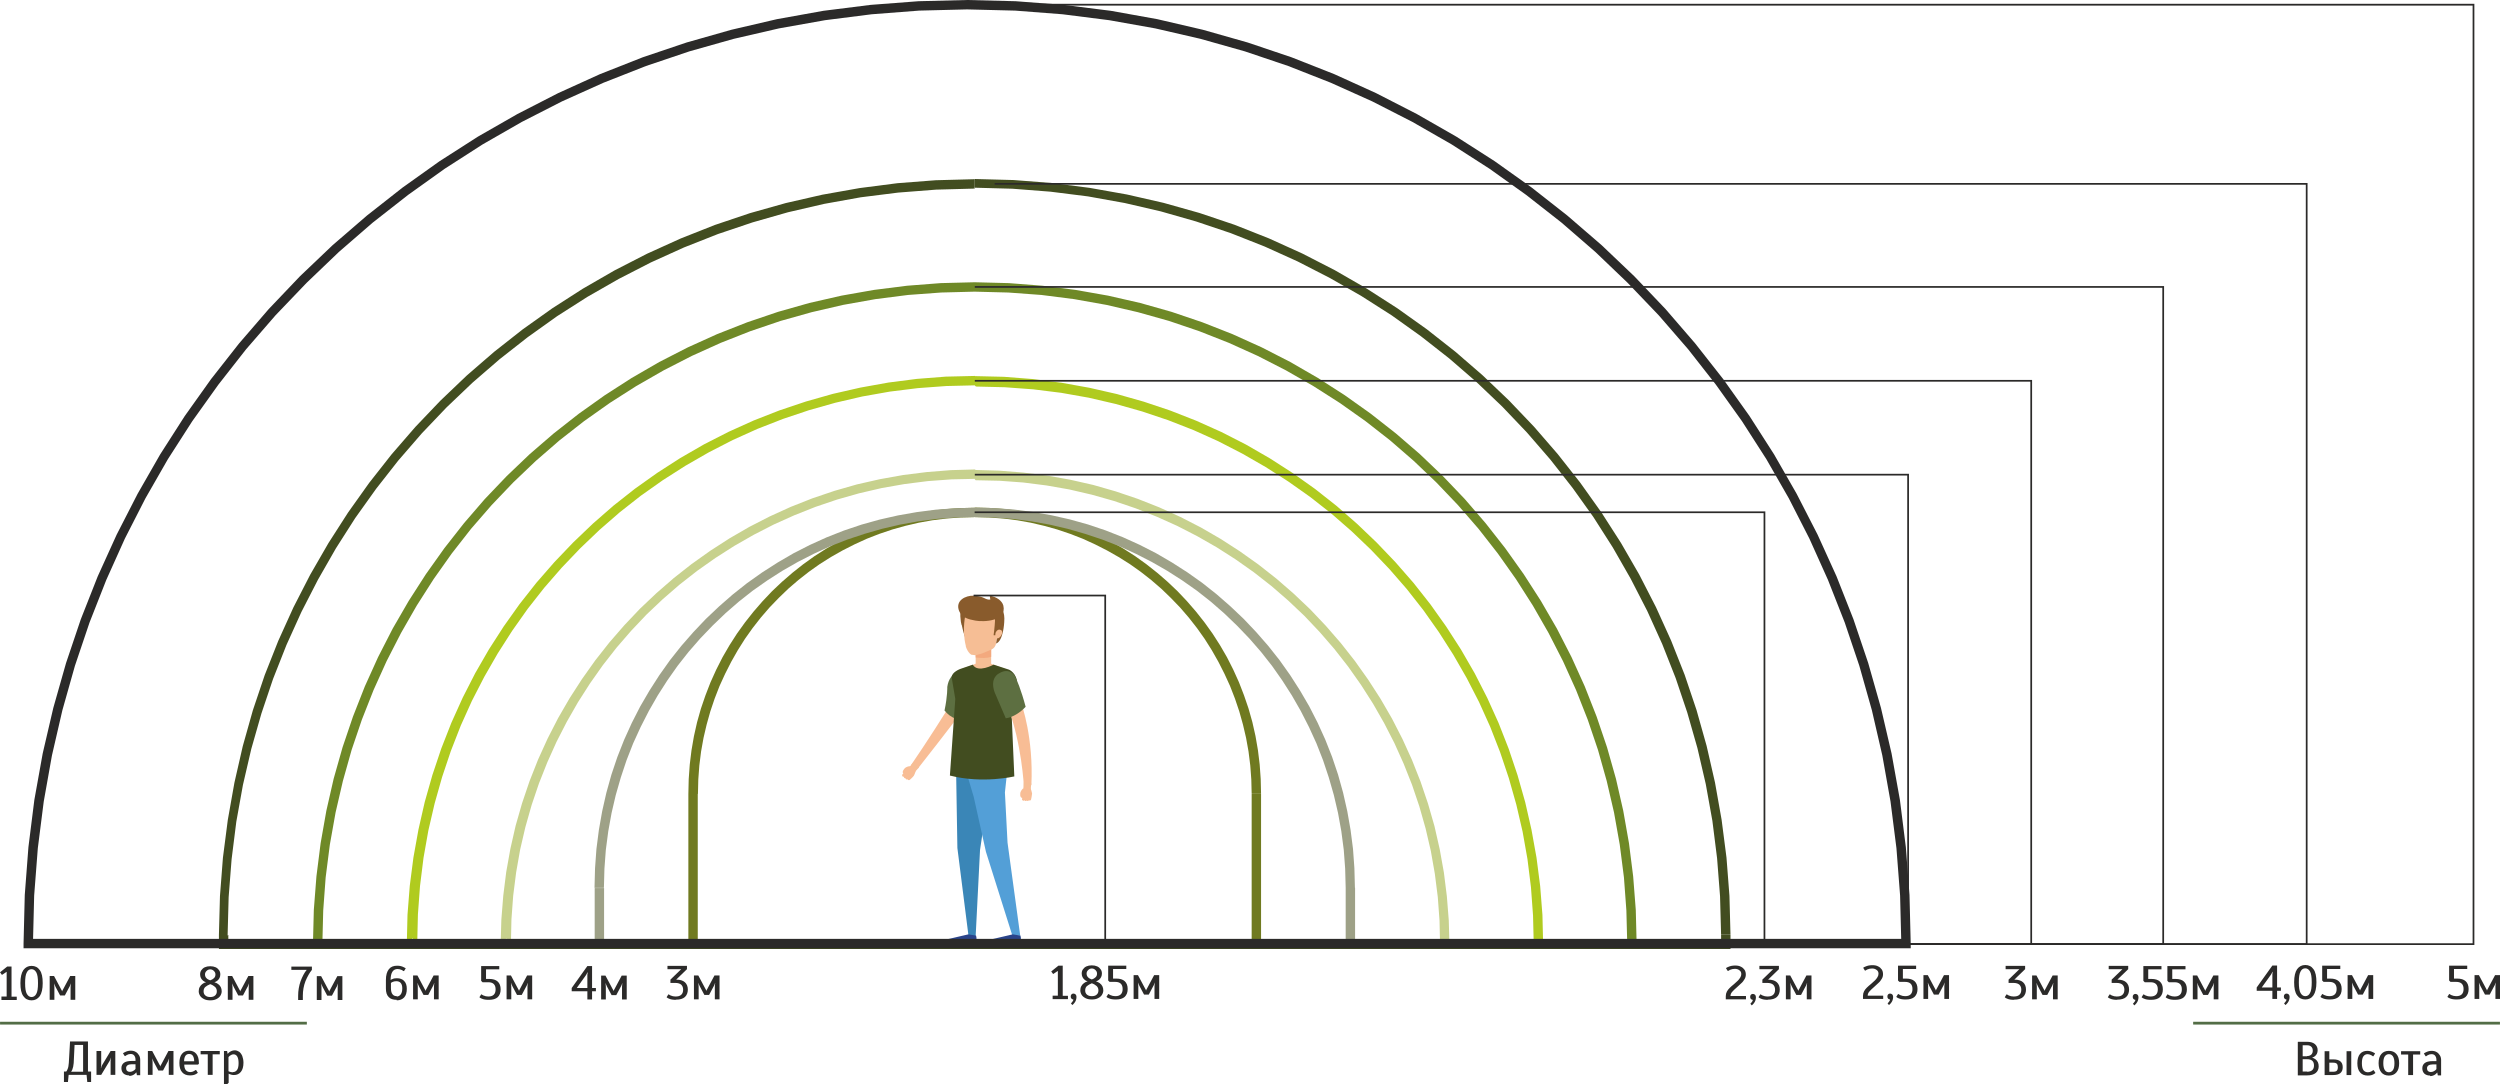 <?xml version="1.0" encoding="UTF-8"?> <svg xmlns="http://www.w3.org/2000/svg" xmlns:xlink="http://www.w3.org/1999/xlink" xmlns:xodm="http://www.corel.com/coreldraw/odm/2003" xml:space="preserve" width="142.24mm" height="61.701mm" version="1.1" style="shape-rendering:geometricPrecision; text-rendering:geometricPrecision; image-rendering:optimizeQuality; fill-rule:evenodd; clip-rule:evenodd" viewBox="0 0 143.57 62.28"> <defs> <style type="text/css"> .fil15 {fill:#536D46} .fil6 {fill:#2B2A29;fill-rule:nonzero} .fil7 {fill:#F8BD95;fill-rule:nonzero} .fil8 {fill:#F6BE95;fill-rule:nonzero} .fil13 {fill:#F3A97E;fill-rule:nonzero} .fil2 {fill:#C7D18D;fill-rule:nonzero} .fil0 {fill:#707A20;fill-rule:nonzero} .fil1 {fill:#9EA187;fill-rule:nonzero} .fil3 {fill:#B0CB1F;fill-rule:nonzero} .fil14 {fill:#895B2C;fill-rule:nonzero} .fil9 {fill:#5D6F41;fill-rule:nonzero} .fil4 {fill:#6F8927;fill-rule:nonzero} .fil5 {fill:#424D20;fill-rule:nonzero} .fil12 {fill:#539FD7;fill-rule:nonzero} .fil10 {fill:#3A86B7;fill-rule:nonzero} .fil11 {fill:#2A448A;fill-rule:nonzero} </style> </defs> <g id="Слой_x0020_1">  <g id="_2694341493776"> <g> <path class="fil0" d="M55.98 29.69l0 -0.54 0 0 0.85 0.02 0.84 0.06 0.82 0.1 0.81 0.14 0.8 0.18 0.78 0.22 0.76 0.26 0.75 0.29 0.73 0.33 0.71 0.36 0.69 0.4 0.67 0.43 0.64 0.46 0.62 0.49 0.6 0.52 0.57 0.54 0.54 0.57 0.52 0.6 0.49 0.62 0.46 0.64 0.43 0.67 0.4 0.69 0.36 0.71 0.33 0.73 0.29 0.75 0.26 0.76 0.22 0.78 0.18 0.8 0.14 0.81 0.1 0.82 0.06 0.84 0.02 0.85 -0.54 0 -0.02 -0.82 -0.06 -0.81 -0.1 -0.8 -0.14 -0.78 -0.18 -0.77 -0.21 -0.75 -0.25 -0.74 -0.28 -0.72 -0.32 -0.7 -0.35 -0.69 -0.38 -0.67 -0.41 -0.65 -0.44 -0.62 -0.47 -0.6 -0.5 -0.58 -0.53 -0.55 -0.55 -0.53 -0.58 -0.5 -0.6 -0.47 -0.62 -0.44 -0.65 -0.41 -0.67 -0.38 -0.69 -0.35 -0.7 -0.32 -0.72 -0.28 -0.74 -0.25 -0.75 -0.21 -0.77 -0.18 -0.78 -0.14 -0.8 -0.1 -0.81 -0.06 -0.82 -0.02 0 0zm-15.91 15.91l-0.54 0 0 -0 0.02 -0.85 0.06 -0.84 0.1 -0.82 0.14 -0.81 0.18 -0.8 0.22 -0.78 0.26 -0.76 0.29 -0.75 0.33 -0.73 0.36 -0.71 0.4 -0.69 0.43 -0.67 0.46 -0.64 0.49 -0.62 0.52 -0.6 0.54 -0.57 0.57 -0.54 0.6 -0.52 0.62 -0.49 0.64 -0.46 0.67 -0.43 0.69 -0.4 0.71 -0.36 0.73 -0.33 0.75 -0.29 0.76 -0.26 0.78 -0.22 0.8 -0.18 0.81 -0.14 0.82 -0.1 0.84 -0.06 0.85 -0.02 0 0.54 -0.82 0.02 -0.81 0.06 -0.8 0.1 -0.78 0.14 -0.77 0.18 -0.75 0.21 -0.74 0.25 -0.72 0.28 -0.7 0.32 -0.69 0.35 -0.67 0.38 -0.65 0.41 -0.62 0.44 -0.6 0.47 -0.58 0.5 -0.55 0.53 -0.53 0.55 -0.5 0.58 -0.47 0.6 -0.44 0.62 -0.41 0.65 -0.38 0.67 -0.35 0.69 -0.32 0.7 -0.28 0.72 -0.25 0.74 -0.21 0.75 -0.18 0.77 -0.14 0.78 -0.1 0.8 -0.06 0.81 -0.02 0.82 0 -0zm-0.54 8.63l-0 -8.63 0.54 -0 0 8.63 -0.27 0.27 -0.27 -0.27zm0.27 0.27l-0.27 0 -0 -0.27 0.27 0.27zm32.35 0l-32.35 0 0 -0.54 32.35 0 0.27 0.27 -0.27 0.27zm0.27 -0.27l0 0.27 -0.27 0 0.27 -0.27zm0 -8.63l0 8.63 -0.54 0 0 -8.63 0 0 0.54 0z"></path> </g> <g> <path class="fil1" d="M55.98 29.15l0 0.54 0 0 -1.1 0.03 -1.08 0.08 -1.07 0.14 -1.05 0.19 -1.03 0.24 -1.01 0.29 -0.99 0.33 -0.97 0.38 -0.94 0.43 -0.92 0.47 -0.89 0.51 -0.86 0.55 -0.84 0.59 -0.8 0.63 -0.77 0.67 -0.74 0.71 -0.71 0.74 -0.67 0.77 -0.63 0.8 -0.59 0.84 -0.55 0.86 -0.51 0.89 -0.47 0.92 -0.43 0.94 -0.38 0.97 -0.33 0.99 -0.29 1.01 -0.24 1.03 -0.19 1.05 -0.14 1.07 -0.08 1.08 -0.03 1.1 -0.54 0 0.03 -1.12 0.08 -1.11 0.14 -1.09 0.19 -1.08 0.24 -1.06 0.29 -1.04 0.34 -1.01 0.39 -0.99 0.44 -0.97 0.48 -0.94 0.53 -0.91 0.57 -0.89 0.61 -0.86 0.65 -0.82 0.69 -0.79 0.72 -0.76 0.76 -0.72 0.79 -0.69 0.82 -0.65 0.86 -0.61 0.89 -0.57 0.91 -0.53 0.94 -0.48 0.97 -0.44 0.99 -0.39 1.01 -0.34 1.04 -0.29 1.06 -0.24 1.08 -0.19 1.09 -0.14 1.11 -0.08 1.12 -0.03 0 0zm21.84 21.84l-0.54 0 0 0 -0.03 -1.1 -0.08 -1.08 -0.14 -1.07 -0.19 -1.05 -0.24 -1.03 -0.29 -1.01 -0.33 -0.99 -0.38 -0.97 -0.43 -0.94 -0.47 -0.92 -0.51 -0.89 -0.55 -0.86 -0.59 -0.84 -0.63 -0.8 -0.67 -0.77 -0.71 -0.74 -0.74 -0.71 -0.77 -0.67 -0.8 -0.63 -0.84 -0.59 -0.86 -0.55 -0.89 -0.51 -0.92 -0.47 -0.94 -0.43 -0.97 -0.38 -0.99 -0.33 -1.01 -0.29 -1.03 -0.24 -1.05 -0.19 -1.07 -0.14 -1.08 -0.08 -1.1 -0.03 0 -0.54 1.12 0.03 1.11 0.08 1.09 0.14 1.08 0.19 1.06 0.24 1.04 0.29 1.01 0.34 0.99 0.39 0.97 0.44 0.94 0.48 0.91 0.53 0.89 0.57 0.86 0.61 0.82 0.65 0.79 0.69 0.76 0.72 0.72 0.76 0.69 0.79 0.65 0.82 0.61 0.86 0.57 0.89 0.53 0.91 0.48 0.94 0.44 0.97 0.39 0.99 0.34 1.01 0.29 1.04 0.24 1.06 0.19 1.08 0.14 1.09 0.08 1.11 0.03 1.12 0 0zm-0.54 3.24l0 -3.24 0.54 0 0 3.24 -0.27 0.27 -0.27 -0.27zm0.54 0l0 0.27 -0.27 0 0.27 -0.27zm-43.4 -0.27l43.13 0 0 0.54 -43.13 0 -0.27 -0.27 0.27 -0.27zm0 0.54l-0.27 0 0 -0.27 0.27 0.27zm0.27 -3.5l0 3.24 -0.54 0 0 -3.24 0 0 0.54 0z"></path> </g> <g> <path class="fil2" d="M82.94 54.49l-53.92 0 0 -0.54 53.92 0 0.27 0.27 -0.27 0.27zm0.27 -0.27l0 0.27 -0.27 0 0.27 -0.27zm-27.23 -26.69l0 -0.54 0 0 1.4 0.04 1.38 0.11 1.36 0.17 1.34 0.24 1.32 0.3 1.29 0.37 1.27 0.43 1.24 0.49 1.21 0.55 1.17 0.6 1.14 0.66 1.1 0.71 1.07 0.76 1.03 0.81 0.99 0.86 0.95 0.9 0.9 0.95 0.86 0.99 0.81 1.03 0.76 1.07 0.71 1.1 0.66 1.14 0.6 1.17 0.55 1.21 0.49 1.24 0.43 1.27 0.37 1.29 0.3 1.32 0.24 1.34 0.17 1.36 0.11 1.38 0.04 1.4 -0.54 0 -0.03 -1.37 -0.1 -1.36 -0.17 -1.34 -0.23 -1.31 -0.3 -1.29 -0.36 -1.27 -0.42 -1.24 -0.48 -1.21 -0.53 -1.18 -0.59 -1.15 -0.64 -1.12 -0.69 -1.08 -0.74 -1.05 -0.79 -1.01 -0.84 -0.97 -0.88 -0.93 -0.93 -0.88 -0.97 -0.84 -1.01 -0.79 -1.05 -0.74 -1.08 -0.69 -1.12 -0.64 -1.15 -0.59 -1.18 -0.53 -1.21 -0.48 -1.24 -0.42 -1.27 -0.36 -1.29 -0.3 -1.31 -0.23 -1.34 -0.17 -1.36 -0.1 -1.37 -0.03 0 0zm-26.96 26.42l0 0.54 -0.27 -0.27 0.04 -1.4 0.11 -1.38 0.17 -1.36 0.24 -1.34 0.3 -1.32 0.37 -1.29 0.43 -1.27 0.49 -1.24 0.55 -1.21 0.6 -1.17 0.66 -1.14 0.71 -1.1 0.76 -1.07 0.81 -1.03 0.86 -0.99 0.9 -0.95 0.95 -0.9 0.99 -0.86 1.03 -0.81 1.07 -0.76 1.1 -0.71 1.14 -0.66 1.17 -0.6 1.21 -0.55 1.24 -0.49 1.27 -0.43 1.29 -0.37 1.32 -0.3 1.34 -0.24 1.36 -0.17 1.38 -0.11 1.4 -0.04 0 0.54 -1.37 0.03 -1.36 0.1 -1.34 0.17 -1.31 0.23 -1.29 0.3 -1.27 0.36 -1.24 0.42 -1.21 0.48 -1.18 0.53 -1.15 0.59 -1.12 0.64 -1.08 0.69 -1.05 0.74 -1.01 0.79 -0.97 0.84 -0.93 0.88 -0.88 0.93 -0.84 0.97 -0.79 1.01 -0.74 1.05 -0.69 1.08 -0.64 1.12 -0.59 1.15 -0.53 1.18 -0.48 1.21 -0.42 1.24 -0.36 1.27 -0.3 1.29 -0.23 1.31 -0.17 1.34 -0.1 1.36 -0.03 1.37 -0.27 -0.27zm0 0.54l-0.27 0 0 -0.27 0.27 0.27z"></path> </g> <g> <path class="fil3" d="M88.33 54.49l-64.7 0 0 -0.54 64.7 0 0.27 0.27 -0.27 0.27zm0.27 -0.27l0 0.27 -0.27 0 0.27 -0.27zm-32.62 -32.08l0 -0.54 0 0 1.68 0.04 1.66 0.13 1.63 0.21 1.61 0.29 1.58 0.36 1.55 0.44 1.52 0.51 1.48 0.58 1.45 0.65 1.41 0.72 1.37 0.79 1.32 0.85 1.28 0.91 1.23 0.97 1.18 1.03 1.13 1.08 1.08 1.13 1.03 1.18 0.97 1.23 0.91 1.28 0.85 1.32 0.79 1.37 0.72 1.41 0.65 1.44 0.58 1.48 0.51 1.52 0.44 1.55 0.36 1.58 0.29 1.61 0.21 1.63 0.13 1.66 0.04 1.68 -0.54 0 -0.04 -1.65 -0.12 -1.63 -0.2 -1.61 -0.28 -1.58 -0.36 -1.55 -0.43 -1.52 -0.5 -1.49 -0.57 -1.46 -0.64 -1.42 -0.71 -1.38 -0.77 -1.34 -0.83 -1.3 -0.89 -1.26 -0.95 -1.21 -1.01 -1.16 -1.06 -1.11 -1.11 -1.06 -1.16 -1.01 -1.21 -0.95 -1.26 -0.89 -1.3 -0.83 -1.34 -0.77 -1.38 -0.71 -1.42 -0.64 -1.46 -0.57 -1.49 -0.5 -1.52 -0.43 -1.55 -0.36 -1.58 -0.28 -1.61 -0.2 -1.63 -0.12 -1.65 -0.04 0 0zm-32.35 31.81l0 0.54 -0.27 -0.27 0.04 -1.68 0.13 -1.66 0.21 -1.63 0.29 -1.61 0.36 -1.58 0.44 -1.55 0.51 -1.52 0.58 -1.48 0.65 -1.44 0.72 -1.41 0.79 -1.37 0.85 -1.32 0.91 -1.28 0.97 -1.23 1.03 -1.18 1.08 -1.13 1.13 -1.08 1.18 -1.03 1.23 -0.97 1.28 -0.91 1.32 -0.85 1.37 -0.79 1.41 -0.72 1.44 -0.65 1.48 -0.58 1.52 -0.51 1.55 -0.44 1.58 -0.36 1.61 -0.29 1.63 -0.21 1.66 -0.13 1.68 -0.04 0 0.54 -1.65 0.04 -1.63 0.12 -1.61 0.2 -1.58 0.28 -1.55 0.36 -1.52 0.43 -1.49 0.5 -1.46 0.57 -1.42 0.64 -1.38 0.71 -1.34 0.77 -1.3 0.83 -1.26 0.89 -1.21 0.95 -1.16 1.01 -1.11 1.06 -1.06 1.11 -1.01 1.16 -0.95 1.21 -0.89 1.26 -0.83 1.3 -0.77 1.34 -0.71 1.38 -0.64 1.42 -0.57 1.46 -0.5 1.49 -0.43 1.52 -0.36 1.55 -0.28 1.58 -0.2 1.61 -0.12 1.63 -0.04 1.65 -0.27 -0.27zm0 0.54l-0.27 0 0 -0.27 0.27 0.27z"></path> </g> <g> <path class="fil4" d="M93.72 54.49l-75.49 0 0 -0.54 75.49 0 0.27 0.27 -0.27 0.27zm0.27 -0.27l0 0.27 -0.27 0 0.27 -0.27zm-38.01 -37.47l0 -0.54 0 0 1.96 0.05 1.93 0.15 1.9 0.24 1.87 0.33 1.84 0.42 1.8 0.51 1.77 0.6 1.73 0.68 1.68 0.76 1.64 0.84 1.59 0.92 1.54 0.99 1.49 1.06 1.44 1.13 1.38 1.19 1.32 1.26 1.26 1.32 1.19 1.38 1.13 1.44 1.06 1.49 0.99 1.54 0.92 1.59 0.84 1.64 0.76 1.68 0.68 1.73 0.6 1.77 0.51 1.8 0.42 1.84 0.33 1.87 0.24 1.9 0.15 1.93 0.05 1.96 -0.54 0 -0.05 -1.93 -0.14 -1.9 -0.24 -1.88 -0.33 -1.85 -0.42 -1.81 -0.5 -1.78 -0.59 -1.74 -0.67 -1.7 -0.75 -1.66 -0.83 -1.62 -0.9 -1.57 -0.97 -1.52 -1.04 -1.47 -1.11 -1.42 -1.18 -1.36 -1.24 -1.3 -1.3 -1.24 -1.36 -1.18 -1.42 -1.11 -1.47 -1.04 -1.52 -0.97 -1.57 -0.9 -1.62 -0.83 -1.66 -0.75 -1.7 -0.67 -1.74 -0.59 -1.78 -0.5 -1.81 -0.42 -1.85 -0.33 -1.88 -0.24 -1.9 -0.14 -1.93 -0.05 0 0zm-37.74 37.2l0 0.54 -0.27 -0.27 0.05 -1.96 0.15 -1.93 0.24 -1.9 0.33 -1.87 0.42 -1.84 0.51 -1.8 0.6 -1.77 0.68 -1.73 0.76 -1.68 0.84 -1.64 0.92 -1.59 0.99 -1.54 1.06 -1.49 1.13 -1.44 1.19 -1.38 1.26 -1.32 1.32 -1.26 1.38 -1.19 1.44 -1.13 1.49 -1.06 1.54 -0.99 1.59 -0.92 1.64 -0.84 1.68 -0.76 1.73 -0.68 1.77 -0.6 1.8 -0.51 1.84 -0.42 1.87 -0.33 1.9 -0.24 1.93 -0.15 1.96 -0.05 0 0.54 -1.93 0.05 -1.9 0.14 -1.88 0.24 -1.85 0.33 -1.81 0.42 -1.78 0.5 -1.74 0.59 -1.7 0.67 -1.66 0.75 -1.62 0.83 -1.57 0.9 -1.52 0.97 -1.47 1.04 -1.42 1.11 -1.36 1.18 -1.3 1.24 -1.24 1.3 -1.18 1.36 -1.11 1.42 -1.04 1.47 -0.97 1.52 -0.9 1.57 -0.83 1.62 -0.75 1.66 -0.67 1.7 -0.59 1.74 -0.5 1.78 -0.42 1.81 -0.33 1.85 -0.24 1.88 -0.14 1.9 -0.05 1.93 -0.27 -0.27zm0 0.54l-0.27 0 0 -0.27 0.27 0.27z"></path> </g> <g> <path class="fil5" d="M55.98 10.82l0 -0.54 0 0 2.23 0.06 2.2 0.17 2.17 0.28 2.14 0.38 2.1 0.48 2.06 0.58 2.02 0.68 1.97 0.78 1.92 0.87 1.87 0.96 1.82 1.05 1.76 1.13 1.7 1.21 1.64 1.29 1.57 1.36 1.51 1.44 1.44 1.51 1.36 1.57 1.29 1.64 1.21 1.7 1.13 1.76 1.05 1.82 0.96 1.87 0.87 1.92 0.78 1.97 0.68 2.02 0.58 2.06 0.48 2.1 0.38 2.14 0.28 2.17 0.17 2.2 0.06 2.23 -0.54 0 -0.06 -2.21 -0.17 -2.18 -0.27 -2.15 -0.38 -2.11 -0.48 -2.07 -0.58 -2.03 -0.67 -1.99 -0.77 -1.95 -0.86 -1.9 -0.95 -1.85 -1.03 -1.8 -1.11 -1.74 -1.2 -1.68 -1.27 -1.62 -1.35 -1.56 -1.42 -1.49 -1.49 -1.42 -1.56 -1.35 -1.62 -1.27 -1.68 -1.2 -1.74 -1.11 -1.8 -1.03 -1.85 -0.95 -1.9 -0.86 -1.95 -0.77 -1.99 -0.67 -2.03 -0.58 -2.07 -0.48 -2.11 -0.38 -2.15 -0.27 -2.18 -0.17 -2.21 -0.06 0 0zm-42.87 42.87l-0.54 0 0 0 0.06 -2.23 0.17 -2.2 0.28 -2.17 0.38 -2.14 0.48 -2.1 0.58 -2.06 0.68 -2.02 0.78 -1.97 0.87 -1.92 0.96 -1.87 1.05 -1.82 1.13 -1.76 1.21 -1.7 1.29 -1.64 1.36 -1.57 1.44 -1.51 1.51 -1.44 1.57 -1.36 1.64 -1.29 1.7 -1.21 1.76 -1.13 1.82 -1.05 1.87 -0.96 1.92 -0.87 1.97 -0.78 2.02 -0.68 2.06 -0.58 2.1 -0.48 2.14 -0.38 2.17 -0.28 2.2 -0.17 2.23 -0.06 0 0.54 -2.21 0.06 -2.18 0.17 -2.15 0.27 -2.11 0.38 -2.07 0.48 -2.03 0.58 -1.99 0.67 -1.95 0.77 -1.9 0.86 -1.85 0.95 -1.8 1.03 -1.74 1.11 -1.68 1.2 -1.62 1.27 -1.56 1.35 -1.49 1.42 -1.42 1.49 -1.35 1.56 -1.27 1.62 -1.2 1.68 -1.11 1.74 -1.03 1.8 -0.95 1.85 -0.86 1.9 -0.77 1.95 -0.67 1.99 -0.58 2.03 -0.48 2.07 -0.38 2.11 -0.27 2.15 -0.17 2.18 -0.06 2.21 0 0zm-0.54 0.54l0 -0.54 0.54 0 0 0.54 -0.27 0.27 -0.27 -0.27zm0.27 0.27l-0.27 0 0 -0.27 0.27 0.27zm86.27 0l-86.27 0 0 -0.54 86.27 0 0.27 0.27 -0.27 0.27zm0.27 -0.27l0 0.27 -0.27 0 0.27 -0.27zm0 -0.54l0 0.54 -0.54 0 0 -0.54 0 0 0.54 0z"></path> </g> <path class="fil6" d="M38.81 57.42c-0.16,0 -0.29,-0.02 -0.4,-0.07 -0.06,-0.02 -0.1,-0.05 -0.13,-0.08l0.1 -0.16 0.03 0c0.02,0.02 0.06,0.04 0.1,0.06 0.09,0.04 0.18,0.06 0.28,0.06 0.15,0 0.26,-0.03 0.33,-0.1 0.07,-0.06 0.11,-0.16 0.11,-0.29 0,-0.13 -0.04,-0.22 -0.11,-0.29 -0.07,-0.06 -0.18,-0.1 -0.33,-0.1l-0.29 0 0 -0.19 0.62 -0.6 -0.79 0 0 -0.19 1.12 0 0 0.19 -0.62 0.6c0.22,0 0.39,0.05 0.5,0.15 0.11,0.1 0.17,0.24 0.17,0.42 0,0.18 -0.06,0.33 -0.17,0.43 -0.11,0.1 -0.28,0.15 -0.51,0.15zm1 -1.4l0.29 0 0.41 0.77c0.02,0.04 0.03,0.06 0.04,0.07 0.01,0.02 0.01,0.03 0.01,0.04l0.01 0c0,-0.01 0.01,-0.02 0.01,-0.04 0,-0.01 0.02,-0.04 0.04,-0.07l0.41 -0.77 0.29 0 0 1.37 -0.27 0 0 -0.73c0,-0.03 0,-0.07 0.01,-0.13l0.01 -0.07 -0.01 0 -0.02 0.06 -0.02 0.05c-0.01,0.04 -0.03,0.06 -0.04,0.08l-0.26 0.49 -0.27 0 -0.26 -0.49c-0.02,-0.04 -0.04,-0.08 -0.06,-0.13l-0.02 -0.06 -0.01 0 0.01 0.07c0,0.05 0.01,0.1 0.01,0.13l0 0.73 -0.27 0 0 -1.37z"></path> <path class="fil6" d="M33.73 57.4l0 -0.47 -0.9 0 0 -0.19 0.9 -1.26 0.27 0 0 1.26 0.22 0 0 0.19 -0.22 0 0 0.47 -0.27 0zm0 -0.66l0 -0.71c0,-0.04 0,-0.08 0.01,-0.12l0.01 -0.07 -0.01 0c-0.01,0.01 -0.01,0.02 -0.02,0.03 -0.01,0.01 -0.01,0.03 -0.02,0.04 -0.03,0.06 -0.05,0.1 -0.07,0.12l-0.51 0.71 0.6 0zm0.75 -0.71l0.29 0 0.41 0.77c0.02,0.04 0.03,0.06 0.04,0.07 0.01,0.02 0.01,0.03 0.01,0.04l0.01 0c0,-0.01 0.01,-0.02 0.01,-0.04 0,-0.01 0.02,-0.04 0.04,-0.07l0.41 -0.77 0.29 0 0 1.37 -0.27 0 0 -0.73c0,-0.03 0,-0.07 0.01,-0.13l0.01 -0.07 -0.01 0 -0.02 0.06 -0.02 0.05c-0.01,0.04 -0.03,0.06 -0.04,0.08l-0.26 0.49 -0.27 0 -0.26 -0.49c-0.02,-0.04 -0.04,-0.08 -0.06,-0.13l-0.02 -0.06 -0.01 0 0.01 0.07c0,0.05 0.01,0.1 0.01,0.13l0 0.73 -0.27 0 0 -1.37z"></path> <path class="fil6" d="M28.06 57.42c-0.16,0 -0.29,-0.02 -0.4,-0.07 -0.06,-0.02 -0.1,-0.05 -0.13,-0.08l0.1 -0.16 0.03 0c0.02,0.02 0.06,0.04 0.1,0.06 0.09,0.04 0.18,0.06 0.28,0.06 0.28,0 0.42,-0.14 0.42,-0.41 0,-0.27 -0.14,-0.41 -0.42,-0.41l-0.33 0 -0.08 -0.08 0 -0.85 1.04 0 0 0.19 -0.76 0 0 0.55 0.18 0c0.22,0 0.38,0.05 0.49,0.15 0.11,0.1 0.17,0.25 0.17,0.45 0,0.2 -0.06,0.34 -0.17,0.45 -0.11,0.1 -0.28,0.15 -0.5,0.15zm0.99 -1.4l0.29 0 0.41 0.77c0.02,0.04 0.03,0.06 0.04,0.07 0.01,0.02 0.01,0.03 0.01,0.04l0.01 0c0,-0.01 0.01,-0.02 0.01,-0.04 0,-0.01 0.02,-0.04 0.04,-0.07l0.41 -0.77 0.29 0 0 1.37 -0.27 0 0 -0.73c0,-0.03 0,-0.07 0.01,-0.13l0.01 -0.07 -0.01 0 -0.02 0.06 -0.02 0.05c-0.01,0.04 -0.03,0.06 -0.04,0.08l-0.26 0.49 -0.27 0 -0.26 -0.49c-0.02,-0.04 -0.04,-0.08 -0.06,-0.13l-0.02 -0.06 -0.01 0 0.01 0.07c0,0.05 0.01,0.1 0.01,0.13l0 0.73 -0.27 0 0 -1.37z"></path> <path class="fil6" d="M22.78 57.42c-0.2,0 -0.36,-0.05 -0.46,-0.16 -0.11,-0.11 -0.16,-0.27 -0.16,-0.49l0 -0.49c0,-0.28 0.06,-0.48 0.17,-0.62 0.11,-0.14 0.27,-0.2 0.48,-0.2 0.14,0 0.26,0.03 0.36,0.08 0.05,0.02 0.09,0.05 0.13,0.07l-0.1 0.16 -0.03 0c-0.03,-0.02 -0.06,-0.04 -0.09,-0.06 -0.09,-0.04 -0.17,-0.06 -0.25,-0.06 -0.26,0 -0.4,0.21 -0.4,0.63 0.03,-0.02 0.06,-0.04 0.1,-0.05 0.08,-0.04 0.16,-0.05 0.26,-0.05 0.18,0 0.32,0.05 0.42,0.16 0.1,0.1 0.15,0.25 0.15,0.45 0,0.22 -0.05,0.38 -0.15,0.49 -0.1,0.11 -0.25,0.17 -0.43,0.17zm-0 -0.19c0.09,0 0.17,-0.04 0.23,-0.12 0.06,-0.08 0.09,-0.19 0.09,-0.35 0,-0.14 -0.03,-0.24 -0.09,-0.31 -0.06,-0.07 -0.15,-0.1 -0.26,-0.1 -0.08,0 -0.16,0.02 -0.22,0.05 -0.03,0.02 -0.06,0.03 -0.08,0.05l0 0.3c0,0.16 0.03,0.28 0.09,0.35 0.06,0.08 0.14,0.11 0.25,0.11zm0.9 -1.21l0.29 0 0.41 0.77c0.02,0.04 0.03,0.06 0.04,0.07 0.01,0.02 0.01,0.03 0.01,0.04l0.01 0c0,-0.01 0.01,-0.02 0.01,-0.04 0,-0.01 0.02,-0.04 0.04,-0.07l0.41 -0.77 0.29 0 0 1.37 -0.27 0 0 -0.73c0,-0.03 0,-0.07 0.01,-0.13l0.01 -0.07 -0.01 0 -0.02 0.06 -0.02 0.05c-0.01,0.04 -0.03,0.06 -0.04,0.08l-0.26 0.49 -0.27 0 -0.26 -0.49c-0.02,-0.04 -0.04,-0.08 -0.06,-0.13l-0.02 -0.06 -0.01 0 0.01 0.07c0,0.05 0.01,0.1 0.01,0.13l0 0.73 -0.27 0 0 -1.37z"></path> <path class="fil6" d="M17.12 57.18c0,-0.29 0.05,-0.57 0.14,-0.83 0.1,-0.26 0.21,-0.48 0.35,-0.65l-0.88 0 0 -0.19 1.18 0 0 0.19c-0.14,0.17 -0.26,0.39 -0.37,0.65 -0.1,0.26 -0.15,0.54 -0.15,0.83l0 0.25 -0.27 0 0 -0.25zm1.03 -1.12l0.29 0 0.41 0.77c0.02,0.04 0.03,0.06 0.04,0.07 0.01,0.02 0.01,0.03 0.01,0.04l0.01 0c0,-0.01 0.01,-0.02 0.01,-0.04 0,-0.01 0.02,-0.04 0.04,-0.07l0.41 -0.77 0.29 0 0 1.37 -0.27 0 0 -0.73c0,-0.03 0,-0.07 0.01,-0.13l0.01 -0.07 -0.01 0 -0.02 0.06 -0.02 0.05c-0.01,0.04 -0.03,0.06 -0.04,0.08l-0.26 0.49 -0.27 0 -0.26 -0.49c-0.02,-0.04 -0.04,-0.08 -0.06,-0.13l-0.02 -0.06 -0.01 0 0.01 0.07c0,0.05 0.01,0.1 0.01,0.13l0 0.73 -0.27 0 0 -1.37z"></path> <path class="fil6" d="M12.07 57.45c-0.13,0 -0.25,-0.02 -0.35,-0.07 -0.1,-0.05 -0.18,-0.11 -0.23,-0.19 -0.05,-0.08 -0.08,-0.17 -0.08,-0.26 0,-0.1 0.02,-0.18 0.06,-0.25 0.04,-0.07 0.09,-0.13 0.15,-0.17 0.06,-0.05 0.13,-0.08 0.21,-0.1 -0.07,-0.02 -0.13,-0.05 -0.17,-0.09 -0.11,-0.09 -0.17,-0.21 -0.17,-0.36 0,-0.09 0.02,-0.17 0.07,-0.24 0.05,-0.07 0.11,-0.13 0.2,-0.17 0.09,-0.04 0.19,-0.06 0.31,-0.06 0.12,0 0.22,0.02 0.31,0.06 0.09,0.04 0.15,0.1 0.2,0.17 0.05,0.07 0.07,0.15 0.07,0.24 0,0.15 -0.06,0.27 -0.17,0.36 -0.05,0.04 -0.1,0.07 -0.17,0.09 0.08,0.02 0.15,0.06 0.21,0.1 0.14,0.1 0.21,0.24 0.21,0.42 0,0.09 -0.03,0.18 -0.08,0.26 -0.05,0.08 -0.13,0.14 -0.23,0.19 -0.1,0.05 -0.22,0.07 -0.35,0.07zm0 -1.15c0.09,-0.03 0.16,-0.07 0.22,-0.13 0.06,-0.06 0.08,-0.13 0.08,-0.21 0,-0.08 -0.03,-0.14 -0.09,-0.2 -0.06,-0.06 -0.13,-0.09 -0.21,-0.09 -0.08,0 -0.15,0.03 -0.21,0.09 -0.06,0.06 -0.09,0.12 -0.09,0.2 0,0.09 0.03,0.16 0.08,0.21 0.05,0.06 0.13,0.1 0.22,0.13zm0 0.96c0.12,0 0.22,-0.03 0.28,-0.09 0.07,-0.06 0.1,-0.14 0.1,-0.24 0,-0.1 -0.03,-0.18 -0.1,-0.25 -0.07,-0.06 -0.16,-0.12 -0.28,-0.16 -0.12,0.05 -0.21,0.1 -0.28,0.16 -0.07,0.06 -0.1,0.15 -0.1,0.25 0,0.1 0.03,0.18 0.1,0.24 0.07,0.06 0.16,0.09 0.28,0.09zm0.97 -1.21l0.29 0 0.41 0.77c0.02,0.04 0.03,0.06 0.04,0.07 0.01,0.02 0.01,0.03 0.01,0.04l0.01 0c0,-0.01 0.01,-0.02 0.01,-0.04 0,-0.01 0.02,-0.04 0.04,-0.07l0.41 -0.77 0.29 0 0 1.37 -0.27 0 0 -0.73c0,-0.03 0,-0.07 0.01,-0.13l0.01 -0.07 -0.01 0 -0.02 0.06 -0.02 0.05c-0.01,0.04 -0.03,0.06 -0.04,0.08l-0.26 0.49 -0.27 0 -0.26 -0.49c-0.02,-0.04 -0.04,-0.08 -0.06,-0.13l-0.02 -0.06 -0.01 0 0.01 0.07c0,0.05 0.01,0.1 0.01,0.13l0 0.73 -0.27 0 0 -1.37z"></path> <g> <path class="fil7" d="M52.33 43.92c0,0 0.97,-1.4 2.31,-3.55l0.72 0.34c0,0 -0.95,1.27 -2.65,3.43l-0.38 -0.21z"></path> <polygon class="fil8" points="52.43,44.47 52.77,44.07 52.46,43.77 52.25,44.02 "></polygon> <path class="fil7" d="M52.06 44.24l-0.17 0.2c-0.15,-0.12 0.09,-0.34 0.09,-0.34 0,0 0.32,-0.25 0.58,0.05 0.09,0.09 -0.08,0.4 -0.08,0.4 -0.08,0.11 -0.24,0.24 -0.24,0.24 -0.08,0.05 -0.13,-0.04 -0.13,-0.04 -0.1,0.05 -0.11,-0.06 -0.11,-0.06 -0.1,0.02 -0.09,-0.08 -0.09,-0.08 -0.13,0.01 -0.1,-0.12 -0.1,-0.12l0.24 -0.26z"></path> <path class="fil9" d="M54.23 40.79c0.17,0.21 0.36,0.38 0.65,0.48 0.14,0.05 0.31,0.1 0.47,0.13 0.43,-1.12 0.62,-2.03 0.65,-2.25 0,0 0.03,-0.68 -0.67,-0.62 0,0 -0.8,-0.02 -0.93,0.92 0,0 0.02,0.51 -0.16,1.36z"></path> <polygon class="fil10" points="57.01,43.88 56.28,48.82 56.03,53.76 55.62,53.76 54.98,48.7 54.9,43.88 "></polygon> <path class="fil11" d="M56.05 54.16l-1.02 0.06c0,0 -0.7,-0.01 -0.79,-0.2 0,0 -0.01,-0.04 0.04,-0.05l1.33 -0.31 0.44 0.07c0,0 0.07,0.19 0,0.43z"></path> <polygon class="fil12" points="57.86,44.12 57.71,45.51 57.86,48.39 58.59,53.74 58.14,53.74 56.62,48.92 55.92,45.77 55.43,44.12 "></polygon> <polygon class="fil8" points="56.03,38.37 56.92,38.37 56.92,37.14 56.03,37.14 "></polygon> <path class="fil13" d="M56.92 37.71l0 -0.57 -0.89 0 0 0.62c0.32,0.03 0.61,0.06 0.89,-0.04z"></path> <path class="fil8" d="M58.24 38.83c-0.22,-0.34 -0.56,-0.43 -0.56,-0.43l-0.82 -0.3 -0.78 0 -0.82 0.3c0,0 -0.34,0.09 -0.56,0.43l3.54 0z"></path> <path class="fil5" d="M55.87 38.17l-0.73 0.25c0,0 -0.49,0.18 -0.49,0.48l0.21 1.24 -0.31 4.4c1.88,0.48 3.7,0.05 3.7,0.05l-0.2 -4.61 0.36 -0.72c0,-0.6 -0.46,-0.8 -0.46,-0.8l-0.89 -0.29c0,0 -0.9,0.5 -1.19,0.01z"></path> <path class="fil7" d="M58.8 45.17c0,0 -0.12,-2.47 -0.92,-4.57l0.79 -0.14c0,0 0.69,1.89 0.56,4.63l-0.42 0.08z"></path> <polygon class="fil8" points="59.18,45.51 59.22,44.99 58.8,44.92 58.77,45.25 "></polygon> <path class="fil7" d="M58.74 45.57l-0.02 0.26c-0.19,-0.01 -0.12,-0.32 -0.12,-0.32 0,0 0.12,-0.39 0.5,-0.3 0.12,0.03 0.17,0.37 0.17,0.37 -0.01,0.13 -0.06,0.34 -0.06,0.34 -0.03,0.09 -0.13,0.04 -0.13,0.04 -0.05,0.09 -0.12,0.01 -0.12,0.01 -0.07,0.08 -0.12,-0.01 -0.12,-0.01 -0.09,0.08 -0.15,-0.04 -0.15,-0.04l0.05 -0.35z"></path> <path class="fil9" d="M57.15 39.84c-0.36,-0.9 0.21,-1.16 0.21,-1.16 0.6,-0.38 0.91,0.12 0.91,0.12 0.1,0.17 0.38,0.84 0.63,1.79 -0.28,0.31 -0.75,0.62 -1.14,0.66l-0.61 -1.42z"></path> <path class="fil14" d="M55.22 35.89c-0.03,-0.13 -0.05,-0.18 -0.07,-0.49 -0.01,-0.15 -0,-0.37 0.18,-0.41 0.25,-0.05 0.37,0.39 0.4,0.58 0.04,0.26 0,0.55 -0.03,0.81 -0.01,0.09 0.01,0.28 -0.09,0.33 -0.09,0.05 -0.07,0.06 -0.12,-0 -0.12,-0.15 -0.22,-0.64 -0.26,-0.82z"></path> <path class="fil8" d="M55.46 37.12c0.13,0.39 0.32,0.48 0.32,0.48l0.24 0.03c0.14,-0.03 0.37,-0.1 0.37,-0.1 0.53,-0.23 0.71,-0.23 0.8,-0.53 0,-0.01 0.26,-1.5 0.26,-1.5 0.01,-0.77 -0.8,-0.86 -0.92,-0.87 -0.12,-0.02 -0.9,-0.17 -1.06,0.58 0,0 -0.26,0.87 -0,1.91z"></path> <path class="fil14" d="M57.33 36.23c-0.11,0.03 -0.12,0.26 -0.12,0.26l-0.15 -0.01c0.06,-0.42 0.08,-0.81 0.08,-0.81 0,0 0.02,-0.22 -0.15,-0.36l0.48 -0.42c0,0 0.26,0.2 0.2,0.85 0,0 -0.05,1.08 -0.47,1.22l0.13 -0.73z"></path> <path class="fil8" d="M57.17 36.35c0,0 0.11,-0.3 0.34,-0.15 0,0 0.1,0.07 -0,0.27 0,0 -0.15,0.3 -0.37,0.16l0.03 -0.28z"></path> <path class="fil14" d="M56 35.64c0.49,0.09 1.83,0.05 1.62,-0.86 -0.07,-0.28 -0.4,-0.51 -0.78,-0.57 0.01,0.03 0.02,0.19 0.03,0.22 -0.2,0.03 -0.29,-0.07 -0.46,-0.13 -0.16,-0.06 -0.33,-0.08 -0.49,-0.09 -0.47,-0.02 -1.08,0.28 -0.84,0.88 0.15,0.38 0.54,0.48 0.93,0.55z"></path> <path class="fil11" d="M58.6 54.16l-1.02 0.06c0,0 -0.7,-0.01 -0.79,-0.2 0,0 -0.01,-0.04 0.04,-0.05l1.33 -0.31 0.44 0.07c0,0 0.07,0.19 0,0.43z"></path> </g> <g> <path class="fil6" d="M101.33 29.47l-45.36 0 0 -0.1 45.36 0 0.05 0.05 -0.05 0.05zm0 -0.1l0.05 0 0 0.05 -0.05 -0.05zm-0.05 24.85l0 -24.8 0.1 0 0 24.8 -0.05 0.05 -0.05 -0.05zm0.1 0l0 0.05 -0.05 0 0.05 -0.05zm-30.62 -0.05l30.56 0 0 0.1 -30.56 0 0 -0.1z"></path> </g> <g> <path class="fil6" d="M63.47 34.25l-7.56 0 0 -0.1 7.56 0 0.05 0.05 -0.05 0.05zm0 -0.1l0.05 0 0 0.05 -0.05 -0.05zm-0.05 20.07l0 -20.02 0.1 0 0 20.02 -0.05 0.05 -0.05 -0.05zm0.1 0l0 0.05 -0.05 0 0.05 -0.05zm-5.85 -0.05l5.8 0 0 0.1 -5.8 0 0 -0.1z"></path> </g> <g> <path class="fil6" d="M109.58 27.31l-53.6 0 0 -0.1 53.6 0 0.05 0.05 -0.05 0.05zm0 -0.1l0.05 0 0 0.05 -0.05 -0.05zm-0.05 27.01l0 -26.96 0.1 0 0 26.96 -0.05 0.05 -0.05 -0.05zm0.1 0l0 0.05 -0.05 0 0.05 -0.05zm-45.94 -0.05l45.89 0 0 0.1 -45.89 0 0 -0.1z"></path> </g> <g> <path class="fil6" d="M116.65 21.92l-60.67 0 0 -0.1 60.67 0 0.05 0.05 -0.05 0.05zm0 -0.1l0.05 0 0 0.05 -0.05 -0.05zm-0.05 32.4l0 -32.35 0.1 0 0 32.35 -0.05 0.05 -0.05 -0.05zm0.1 0l0 0.05 -0.05 0 0.05 -0.05zm-17.8 -0.05l17.75 0 0 0.1 -17.75 0 0 -0.1z"></path> </g> <g> <path class="fil6" d="M124.23 16.53l-68.25 0 0 -0.1 68.25 0 0.05 0.05 -0.05 0.05zm0 -0.1l0.05 0 0 0.05 -0.05 -0.05zm-0.05 37.79l0 -37.74 0.1 0 0 37.74 -0.05 0.05 -0.05 -0.05zm0.1 0l0 0.05 -0.05 0 0.05 -0.05zm-41.34 -0.05l41.29 0 0 0.1 -41.29 0 0 -0.1z"></path> </g> <g> <path class="fil6" d="M132.47 10.61l-75.35 0 0 -0.1 75.35 0 0.05 0.05 -0.05 0.05zm0 -0.1l0.05 0 0 0.05 -0.05 -0.05zm-0.05 43.71l0 -43.66 0.1 0 0 43.66 -0.05 0.05 -0.05 -0.05zm0.1 0l0 0.05 -0.05 0 0.05 -0.05zm-74.81 -0.05l74.76 0 0 0.1 -74.76 0 0 -0.1z"></path> </g> <path class="fil6" d="M3.66 61.54l0.14 0c0.03,-0.03 0.05,-0.07 0.07,-0.12 0.05,-0.1 0.07,-0.23 0.08,-0.38l0.07 -1.23 1.03 0 0 1.73 0.18 0 0 0.6 -0.22 0 -0.04 -0.41 -1.03 0 -0.04 0.41 -0.23 0 0 -0.6zm1.11 0l0 -1.53 -0.49 0 -0.05 1.04c-0.01,0.15 -0.04,0.27 -0.08,0.38 -0.02,0.05 -0.04,0.08 -0.07,0.12l0.7 0zm0.77 -1.18l0.27 0 0 0.78c0,0.03 -0,0.07 -0.01,0.13l-0.01 0.07 0.01 0 0.02 -0.07c0.01,-0.04 0.03,-0.08 0.06,-0.13l0.47 -0.78 0.27 0 0 1.37 -0.27 0 0 -0.78c0,-0.03 0,-0.07 0.01,-0.13l0.01 -0.07 -0.01 0 -0.02 0.07c-0.01,0.04 -0.03,0.08 -0.06,0.13l-0.47 0.78 -0.27 0 0 -1.37zm1.88 1.4c-0.14,0 -0.25,-0.04 -0.33,-0.11 -0.08,-0.08 -0.12,-0.18 -0.12,-0.31 0,-0.13 0.05,-0.23 0.14,-0.3 0.09,-0.07 0.24,-0.11 0.45,-0.11l0.22 0 0 -0.07c0,-0.11 -0.03,-0.19 -0.08,-0.25 -0.05,-0.06 -0.12,-0.08 -0.21,-0.08 -0.07,0 -0.14,0.02 -0.21,0.06 -0.04,0.02 -0.07,0.04 -0.09,0.06l-0.03 0 -0.1 -0.16c0.04,-0.03 0.08,-0.05 0.12,-0.07 0.1,-0.05 0.21,-0.08 0.33,-0.08 0.1,0 0.2,0.02 0.28,0.07 0.08,0.04 0.14,0.11 0.19,0.19 0.05,0.08 0.07,0.17 0.07,0.27l0 0.88 -0.19 0 -0.03 -0.16 -0.01 0c-0.03,0.04 -0.06,0.07 -0.1,0.1 -0.08,0.06 -0.18,0.1 -0.3,0.1zm0.07 -0.21c0.07,0 0.14,-0.03 0.21,-0.08 0.03,-0.03 0.06,-0.05 0.08,-0.08l0 -0.27 -0.22 0c-0.1,0 -0.18,0.02 -0.24,0.06 -0.05,0.04 -0.08,0.09 -0.08,0.16 0,0.07 0.02,0.13 0.06,0.16 0.04,0.04 0.1,0.06 0.18,0.06zm0.96 -1.19l0.29 0 0.41 0.77c0.02,0.04 0.03,0.06 0.04,0.07 0.01,0.02 0.01,0.03 0.01,0.04l0.01 0c0,-0.01 0.01,-0.02 0.01,-0.04 0,-0.01 0.02,-0.04 0.04,-0.07l0.41 -0.77 0.29 0 0 1.37 -0.27 0 0 -0.73c0,-0.03 0,-0.07 0.01,-0.13l0.01 -0.07 -0.01 0 -0.02 0.06 -0.02 0.05c-0.01,0.04 -0.03,0.06 -0.04,0.08l-0.26 0.49 -0.27 0 -0.26 -0.49c-0.02,-0.04 -0.04,-0.08 -0.06,-0.13l-0.02 -0.06 -0.01 0 0.01 0.07c0,0.05 0.01,0.1 0.01,0.13l0 0.73 -0.27 0 0 -1.37zm2.45 1.4c-0.19,0 -0.34,-0.06 -0.44,-0.18 -0.11,-0.12 -0.16,-0.3 -0.16,-0.53 0,-0.23 0.05,-0.41 0.15,-0.53 0.1,-0.12 0.24,-0.18 0.41,-0.18 0.17,0 0.31,0.06 0.41,0.18 0.1,0.12 0.15,0.3 0.15,0.53l0 0.04 -0.05 0.05 -0.79 0c0,0.14 0.03,0.25 0.09,0.32 0.06,0.07 0.15,0.11 0.26,0.11 0.07,0 0.14,-0.02 0.21,-0.06 0.04,-0.02 0.07,-0.04 0.09,-0.06l0.03 0 0.1 0.16c-0.03,0.03 -0.07,0.05 -0.12,0.08 -0.09,0.05 -0.2,0.07 -0.33,0.07zm0.25 -0.81c0,-0.14 -0.03,-0.25 -0.08,-0.32 -0.05,-0.07 -0.12,-0.1 -0.21,-0.1 -0.09,0 -0.16,0.03 -0.21,0.1 -0.05,0.07 -0.08,0.18 -0.08,0.32l0.58 0zm0.78 0.78l0 -1.18 -0.41 0 0 -0.19 1.1 0 0 0.19 -0.41 0 0 1.18 -0.27 0zm0.92 -1.37l0.19 0 0.03 0.16 0.01 0c0.02,-0.03 0.05,-0.06 0.1,-0.1 0.09,-0.06 0.19,-0.1 0.3,-0.1 0.09,0 0.17,0.03 0.25,0.08 0.07,0.05 0.13,0.13 0.18,0.24 0.04,0.11 0.07,0.24 0.07,0.39 0,0.23 -0.05,0.41 -0.15,0.53 -0.1,0.12 -0.23,0.18 -0.4,0.18 -0.07,0 -0.14,-0.01 -0.21,-0.04 -0.03,-0.01 -0.06,-0.02 -0.09,-0.04l0 0.52 -0.08 0.08 -0.19 0 0 -1.92zm0.53 1.21c0.09,0 0.17,-0.04 0.23,-0.12 0.06,-0.08 0.09,-0.21 0.09,-0.4 0,-0.17 -0.03,-0.3 -0.08,-0.38 -0.05,-0.08 -0.12,-0.12 -0.21,-0.12 -0.07,0 -0.14,0.03 -0.21,0.08 -0.03,0.03 -0.06,0.05 -0.08,0.08l0 0.81c0.02,0.01 0.04,0.02 0.07,0.03 0.06,0.02 0.12,0.03 0.19,0.03z"></path> <path class="fil6" d="M131.97 59.83l0.52 0c0.19,0 0.34,0.04 0.45,0.13 0.1,0.09 0.16,0.2 0.16,0.35 0,0.15 -0.05,0.26 -0.16,0.35 -0.05,0.04 -0.1,0.06 -0.16,0.08 0.07,0.02 0.13,0.05 0.19,0.09 0.13,0.1 0.19,0.23 0.19,0.41 0,0.16 -0.06,0.29 -0.17,0.38 -0.11,0.09 -0.28,0.14 -0.51,0.14l-0.52 0 0 -1.92zm0.52 0.82c0.1,0 0.18,-0.03 0.24,-0.08 0.06,-0.06 0.09,-0.13 0.09,-0.23 0,-0.1 -0.03,-0.18 -0.09,-0.23 -0.06,-0.06 -0.14,-0.08 -0.24,-0.08l-0.25 0 0 0.63 0.25 0zm0 0.9c0.26,0 0.4,-0.12 0.4,-0.36 0,-0.24 -0.13,-0.36 -0.4,-0.36l-0.25 0 0 0.71 0.25 0zm1.01 -1.18l0.27 0 0 0.47 0.22 0c0.37,0 0.55,0.15 0.55,0.45 0,0.3 -0.18,0.45 -0.55,0.45l-0.49 0 0 -1.37zm1.26 1.37l0 -1.37 0.27 0 0 1.37 -0.27 0zm-0.77 -0.19c0.1,0 0.17,-0.02 0.21,-0.06 0.04,-0.04 0.06,-0.11 0.06,-0.2 0,-0.09 -0.02,-0.16 -0.06,-0.2 -0.04,-0.04 -0.11,-0.06 -0.21,-0.06l-0.22 0 0 0.52 0.22 0zm1.99 0.22c-0.19,0 -0.34,-0.06 -0.44,-0.18 -0.11,-0.12 -0.16,-0.3 -0.16,-0.53 0,-0.23 0.05,-0.41 0.15,-0.53 0.1,-0.12 0.24,-0.18 0.42,-0.18 0.12,0 0.23,0.03 0.33,0.08 0.05,0.02 0.09,0.05 0.12,0.07l-0.1 0.16 -0.03 0c-0.02,-0.02 -0.05,-0.04 -0.09,-0.06 -0.08,-0.04 -0.15,-0.06 -0.21,-0.06 -0.1,0 -0.18,0.04 -0.24,0.12 -0.06,0.08 -0.09,0.21 -0.09,0.4 0,0.18 0.03,0.32 0.09,0.4 0.06,0.08 0.15,0.12 0.26,0.12 0.07,0 0.14,-0.02 0.21,-0.06 0.04,-0.02 0.07,-0.04 0.09,-0.06l0.03 0 0.1 0.16c-0.03,0.03 -0.07,0.05 -0.12,0.08 -0.09,0.05 -0.2,0.07 -0.33,0.07zm1.21 0c-0.18,0 -0.33,-0.06 -0.43,-0.18 -0.1,-0.12 -0.16,-0.3 -0.16,-0.53 0,-0.23 0.05,-0.41 0.16,-0.53 0.1,-0.12 0.25,-0.18 0.43,-0.18 0.18,0 0.33,0.06 0.43,0.18 0.11,0.12 0.16,0.3 0.16,0.53 0,0.23 -0.05,0.41 -0.16,0.53 -0.1,0.12 -0.25,0.18 -0.43,0.18zm0 -0.19c0.09,0 0.17,-0.04 0.23,-0.12 0.06,-0.08 0.09,-0.21 0.09,-0.4 0,-0.18 -0.03,-0.31 -0.09,-0.4 -0.06,-0.08 -0.13,-0.12 -0.23,-0.12 -0.09,0 -0.17,0.04 -0.23,0.12 -0.06,0.08 -0.09,0.21 -0.09,0.4 0,0.18 0.03,0.31 0.09,0.4 0.06,0.08 0.13,0.12 0.23,0.12zm1.11 0.16l0 -1.18 -0.41 0 0 -0.19 1.1 0 0 0.19 -0.41 0 0 1.18 -0.27 0zm1.26 0.03c-0.14,0 -0.25,-0.04 -0.33,-0.11 -0.08,-0.08 -0.12,-0.18 -0.12,-0.31 0,-0.13 0.05,-0.23 0.14,-0.3 0.09,-0.07 0.24,-0.11 0.45,-0.11l0.22 0 0 -0.07c0,-0.11 -0.03,-0.19 -0.08,-0.25 -0.05,-0.06 -0.12,-0.08 -0.21,-0.08 -0.07,0 -0.14,0.02 -0.21,0.06 -0.04,0.02 -0.07,0.04 -0.09,0.06l-0.03 0 -0.1 -0.16c0.04,-0.03 0.08,-0.05 0.12,-0.07 0.1,-0.05 0.21,-0.08 0.33,-0.08 0.1,0 0.2,0.02 0.28,0.07 0.08,0.04 0.14,0.11 0.19,0.19 0.05,0.08 0.07,0.17 0.07,0.27l0 0.88 -0.19 0 -0.03 -0.16 -0.01 0c-0.03,0.04 -0.06,0.07 -0.1,0.1 -0.08,0.06 -0.18,0.1 -0.3,0.1zm0.07 -0.21c0.07,0 0.14,-0.03 0.21,-0.08 0.03,-0.03 0.06,-0.05 0.08,-0.08l0 -0.27 -0.22 0c-0.1,0 -0.18,0.02 -0.24,0.06 -0.05,0.04 -0.08,0.09 -0.08,0.16 0,0.07 0.02,0.13 0.06,0.16 0.04,0.04 0.1,0.06 0.18,0.06z"></path> <path class="fil6" d="M99.11 57.2c0,-0.09 0.02,-0.17 0.06,-0.25 0.04,-0.08 0.1,-0.15 0.16,-0.21 0.06,-0.06 0.15,-0.14 0.25,-0.22 0.09,-0.08 0.17,-0.15 0.22,-0.2 0.05,-0.05 0.1,-0.11 0.14,-0.18 0.04,-0.06 0.06,-0.13 0.06,-0.2 0,-0.09 -0.03,-0.16 -0.1,-0.21 -0.07,-0.06 -0.16,-0.09 -0.27,-0.09 -0.1,0 -0.19,0.02 -0.28,0.06 -0.04,0.02 -0.07,0.04 -0.1,0.06l-0.03 0 -0.1 -0.16c0.03,-0.03 0.08,-0.05 0.13,-0.07 0.11,-0.05 0.24,-0.08 0.4,-0.08 0.13,0 0.24,0.02 0.33,0.07 0.09,0.04 0.16,0.11 0.21,0.18 0.05,0.08 0.07,0.17 0.07,0.27 0,0.09 -0.02,0.18 -0.07,0.26 -0.05,0.08 -0.1,0.16 -0.17,0.22 -0.07,0.07 -0.16,0.15 -0.26,0.24 -0.13,0.11 -0.23,0.21 -0.29,0.28 -0.06,0.07 -0.09,0.15 -0.09,0.23l0.89 0 0 0.19 -1.16 0 0 -0.19zm1.4 0.45c0.02,-0.02 0.05,-0.04 0.07,-0.07 0.05,-0.05 0.08,-0.11 0.08,-0.16 -0.04,0 -0.08,-0.02 -0.11,-0.05 -0.03,-0.03 -0.04,-0.07 -0.04,-0.12 0,-0.05 0.01,-0.09 0.04,-0.12 0.03,-0.03 0.06,-0.05 0.11,-0.05 0.05,0 0.1,0.02 0.13,0.05 0.03,0.03 0.05,0.08 0.05,0.14 0,0.13 -0.04,0.25 -0.12,0.35 -0.04,0.05 -0.08,0.09 -0.12,0.12l-0.08 -0.1zm1.01 -0.23c-0.16,0 -0.29,-0.02 -0.4,-0.07 -0.06,-0.02 -0.1,-0.05 -0.13,-0.08l0.1 -0.16 0.03 0c0.02,0.02 0.06,0.04 0.1,0.06 0.09,0.04 0.18,0.06 0.28,0.06 0.15,0 0.26,-0.03 0.33,-0.1 0.07,-0.06 0.11,-0.16 0.11,-0.29 0,-0.13 -0.04,-0.22 -0.11,-0.29 -0.07,-0.06 -0.18,-0.1 -0.33,-0.1l-0.29 0 0 -0.19 0.62 -0.6 -0.79 0 0 -0.19 1.12 0 0 0.19 -0.62 0.6c0.22,0 0.39,0.05 0.5,0.15 0.11,0.1 0.17,0.24 0.17,0.42 0,0.18 -0.06,0.33 -0.17,0.43 -0.11,0.1 -0.28,0.15 -0.51,0.15zm1 -1.4l0.29 0 0.41 0.77c0.02,0.04 0.03,0.06 0.04,0.07 0.01,0.02 0.01,0.03 0.01,0.04l0.01 0c0,-0.01 0.01,-0.02 0.01,-0.04 0,-0.01 0.02,-0.04 0.04,-0.07l0.41 -0.77 0.29 0 0 1.37 -0.27 0 0 -0.73c0,-0.03 0,-0.07 0.01,-0.13l0.01 -0.07 -0.01 0 -0.02 0.06 -0.02 0.05c-0.01,0.04 -0.03,0.06 -0.04,0.08l-0.26 0.49 -0.27 0 -0.26 -0.49c-0.02,-0.04 -0.04,-0.08 -0.06,-0.13l-0.02 -0.06 -0.01 0 0.01 0.07c0,0.05 0.01,0.1 0.01,0.13l0 0.73 -0.27 0 0 -1.37z"></path> <path class="fil6" d="M60.45 57.37l0 -0.19 0.3 0 0 -1.42 -0.27 0.18 -0.11 -0.15 0.41 -0.33 0.25 0 0 1.73 0.3 0 0 0.19 -0.88 0zm1.04 0.26c0.02,-0.02 0.05,-0.04 0.07,-0.07 0.05,-0.05 0.08,-0.11 0.08,-0.16 -0.04,0 -0.08,-0.02 -0.11,-0.05 -0.03,-0.03 -0.04,-0.07 -0.04,-0.12 0,-0.05 0.01,-0.09 0.04,-0.12 0.03,-0.03 0.06,-0.05 0.11,-0.05 0.05,0 0.1,0.02 0.13,0.05 0.03,0.03 0.05,0.08 0.05,0.14 0,0.13 -0.04,0.25 -0.12,0.35 -0.04,0.05 -0.08,0.09 -0.12,0.12l-0.08 -0.1zm1.21 -0.23c-0.13,0 -0.25,-0.02 -0.35,-0.07 -0.1,-0.05 -0.18,-0.11 -0.23,-0.19 -0.05,-0.08 -0.08,-0.17 -0.08,-0.26 0,-0.1 0.02,-0.18 0.06,-0.25 0.04,-0.07 0.09,-0.13 0.15,-0.17 0.06,-0.05 0.13,-0.08 0.21,-0.1 -0.07,-0.02 -0.13,-0.05 -0.17,-0.09 -0.11,-0.09 -0.17,-0.21 -0.17,-0.36 0,-0.09 0.02,-0.17 0.07,-0.24 0.05,-0.07 0.11,-0.13 0.2,-0.17 0.09,-0.04 0.19,-0.06 0.31,-0.06 0.12,0 0.22,0.02 0.31,0.06 0.09,0.04 0.15,0.1 0.2,0.17 0.05,0.07 0.07,0.15 0.07,0.24 0,0.15 -0.06,0.27 -0.17,0.36 -0.05,0.04 -0.1,0.07 -0.17,0.09 0.08,0.02 0.15,0.06 0.21,0.1 0.14,0.1 0.21,0.24 0.21,0.42 0,0.09 -0.03,0.18 -0.08,0.26 -0.05,0.08 -0.13,0.14 -0.23,0.19 -0.1,0.05 -0.21,0.07 -0.35,0.07zm0 -1.15c0.09,-0.03 0.16,-0.07 0.22,-0.13 0.06,-0.06 0.08,-0.13 0.08,-0.21 0,-0.08 -0.03,-0.14 -0.09,-0.2 -0.06,-0.06 -0.13,-0.09 -0.21,-0.09 -0.08,0 -0.15,0.03 -0.21,0.09 -0.06,0.06 -0.09,0.12 -0.09,0.2 0,0.09 0.03,0.16 0.08,0.21 0.05,0.06 0.13,0.1 0.22,0.13zm0 0.96c0.12,0 0.22,-0.03 0.28,-0.09 0.07,-0.06 0.1,-0.14 0.1,-0.24 0,-0.1 -0.03,-0.18 -0.1,-0.25 -0.07,-0.06 -0.16,-0.12 -0.28,-0.16 -0.12,0.05 -0.21,0.1 -0.28,0.16 -0.07,0.06 -0.1,0.15 -0.1,0.25 0,0.1 0.03,0.18 0.1,0.24 0.07,0.06 0.16,0.09 0.28,0.09zm1.37 0.19c-0.16,0 -0.29,-0.02 -0.4,-0.07 -0.06,-0.02 -0.1,-0.05 -0.13,-0.08l0.1 -0.16 0.03 0c0.02,0.02 0.06,0.04 0.1,0.06 0.09,0.04 0.18,0.06 0.28,0.06 0.28,0 0.42,-0.14 0.42,-0.41 0,-0.27 -0.14,-0.41 -0.42,-0.41l-0.33 0 -0.08 -0.08 0 -0.85 1.04 0 0 0.19 -0.76 0 0 0.55 0.18 0c0.22,0 0.38,0.05 0.49,0.15 0.11,0.1 0.17,0.25 0.17,0.45 0,0.2 -0.06,0.34 -0.17,0.45 -0.11,0.1 -0.28,0.15 -0.5,0.15zm0.99 -1.4l0.29 0 0.41 0.77c0.02,0.04 0.03,0.06 0.04,0.07 0.01,0.02 0.01,0.03 0.01,0.04l0.01 0c0,-0.01 0.01,-0.02 0.01,-0.04 0,-0.01 0.02,-0.04 0.04,-0.07l0.41 -0.77 0.29 0 0 1.37 -0.27 0 0 -0.73c0,-0.03 0,-0.07 0.01,-0.13l0.01 -0.07 -0.01 0 -0.02 0.06 -0.02 0.05c-0.01,0.04 -0.03,0.06 -0.04,0.08l-0.26 0.49 -0.27 0 -0.26 -0.49c-0.02,-0.04 -0.04,-0.08 -0.06,-0.13l-0.02 -0.06 -0.01 0 0.01 0.07c0,0.05 0.01,0.1 0.01,0.13l0 0.73 -0.27 0 0 -1.37z"></path> <path class="fil6" d="M130.5 57.37l0 -0.47 -0.9 0 0 -0.19 0.9 -1.26 0.27 0 0 1.26 0.22 0 0 0.19 -0.22 0 0 0.47 -0.27 0zm0 -0.66l0 -0.71c0,-0.04 0,-0.08 0.01,-0.12l0.01 -0.07 -0.01 0c-0.01,0.01 -0.01,0.02 -0.02,0.03 -0.01,0.01 -0.01,0.03 -0.02,0.04 -0.03,0.06 -0.05,0.1 -0.07,0.12l-0.51 0.71 0.6 0zm0.66 0.92c0.02,-0.02 0.05,-0.04 0.07,-0.07 0.05,-0.05 0.08,-0.11 0.08,-0.16 -0.04,0 -0.08,-0.02 -0.11,-0.05 -0.03,-0.03 -0.04,-0.07 -0.04,-0.12 0,-0.05 0.01,-0.09 0.04,-0.12 0.03,-0.03 0.06,-0.05 0.11,-0.05 0.05,0 0.1,0.02 0.13,0.05 0.03,0.03 0.05,0.08 0.05,0.14 0,0.13 -0.04,0.25 -0.12,0.35 -0.04,0.05 -0.08,0.09 -0.12,0.12l-0.08 -0.1zm1.23 -0.23c-0.2,0 -0.36,-0.08 -0.47,-0.24 -0.12,-0.16 -0.17,-0.41 -0.17,-0.75 0,-0.34 0.06,-0.59 0.17,-0.75 0.12,-0.16 0.27,-0.24 0.47,-0.24 0.2,0 0.36,0.08 0.47,0.24 0.12,0.16 0.17,0.41 0.17,0.75 0,0.34 -0.06,0.59 -0.17,0.75 -0.11,0.16 -0.27,0.24 -0.47,0.24zm0 -0.19c0.12,0 0.21,-0.06 0.27,-0.18 0.07,-0.12 0.1,-0.32 0.1,-0.62 0,-0.29 -0.03,-0.5 -0.1,-0.62 -0.07,-0.12 -0.16,-0.18 -0.27,-0.18 -0.12,0 -0.21,0.06 -0.27,0.18 -0.07,0.12 -0.1,0.32 -0.1,0.62 0,0.29 0.03,0.5 0.1,0.62 0.07,0.12 0.16,0.18 0.27,0.18zm1.4 0.19c-0.16,0 -0.29,-0.02 -0.4,-0.07 -0.06,-0.02 -0.1,-0.05 -0.13,-0.08l0.1 -0.16 0.03 0c0.02,0.02 0.06,0.04 0.1,0.06 0.09,0.04 0.18,0.06 0.28,0.06 0.28,0 0.42,-0.14 0.42,-0.41 0,-0.27 -0.14,-0.41 -0.42,-0.41l-0.33 0 -0.08 -0.08 0 -0.85 1.04 0 0 0.19 -0.76 0 0 0.55 0.18 0c0.22,0 0.38,0.05 0.49,0.15 0.11,0.1 0.17,0.25 0.17,0.45 0,0.2 -0.06,0.34 -0.17,0.45 -0.11,0.1 -0.28,0.15 -0.5,0.15zm0.99 -1.4l0.29 0 0.41 0.77c0.02,0.04 0.03,0.06 0.04,0.07 0.01,0.02 0.01,0.03 0.01,0.04l0.01 0c0,-0.01 0.01,-0.02 0.01,-0.04 0,-0.01 0.02,-0.04 0.04,-0.07l0.41 -0.77 0.29 0 0 1.37 -0.27 0 0 -0.73c0,-0.03 0,-0.07 0.01,-0.13l0.01 -0.07 -0.01 0 -0.02 0.06 -0.02 0.05c-0.01,0.04 -0.03,0.06 -0.04,0.08l-0.26 0.49 -0.27 0 -0.26 -0.49c-0.02,-0.04 -0.04,-0.08 -0.06,-0.13l-0.02 -0.06 -0.01 0 0.01 0.07c0,0.05 0.01,0.1 0.01,0.13l0 0.73 -0.27 0 0 -1.37z"></path> <path class="fil6" d="M121.58 57.42c-0.16,0 -0.29,-0.02 -0.4,-0.07 -0.06,-0.02 -0.1,-0.05 -0.13,-0.08l0.1 -0.16 0.03 0c0.02,0.02 0.06,0.04 0.1,0.06 0.09,0.04 0.18,0.06 0.28,0.06 0.15,0 0.26,-0.03 0.33,-0.1 0.07,-0.06 0.11,-0.16 0.11,-0.29 0,-0.13 -0.04,-0.22 -0.11,-0.29 -0.07,-0.06 -0.18,-0.1 -0.33,-0.1l-0.29 0 0 -0.19 0.62 -0.6 -0.79 0 0 -0.19 1.12 0 0 0.19 -0.62 0.6c0.22,0 0.39,0.05 0.5,0.15 0.11,0.1 0.17,0.24 0.17,0.42 0,0.18 -0.06,0.33 -0.17,0.43 -0.11,0.1 -0.28,0.15 -0.51,0.15zm0.9 0.23c0.02,-0.02 0.05,-0.04 0.07,-0.07 0.05,-0.05 0.08,-0.11 0.08,-0.16 -0.04,0 -0.08,-0.02 -0.11,-0.05 -0.03,-0.03 -0.04,-0.07 -0.04,-0.12 0,-0.05 0.01,-0.09 0.04,-0.12 0.03,-0.03 0.06,-0.05 0.11,-0.05 0.05,0 0.1,0.02 0.13,0.05 0.03,0.03 0.05,0.08 0.05,0.14 0,0.13 -0.04,0.25 -0.12,0.35 -0.04,0.05 -0.08,0.09 -0.12,0.12l-0.08 -0.1zm1.04 -0.23c-0.16,0 -0.29,-0.02 -0.4,-0.07 -0.06,-0.02 -0.1,-0.05 -0.13,-0.08l0.1 -0.16 0.03 0c0.02,0.02 0.06,0.04 0.1,0.06 0.09,0.04 0.18,0.06 0.28,0.06 0.28,0 0.42,-0.14 0.42,-0.41 0,-0.27 -0.14,-0.41 -0.42,-0.41l-0.33 0 -0.08 -0.08 0 -0.85 1.04 0 0 0.19 -0.76 0 0 0.55 0.18 0c0.22,0 0.38,0.05 0.49,0.15 0.11,0.1 0.17,0.25 0.17,0.45 0,0.2 -0.06,0.34 -0.17,0.45 -0.11,0.1 -0.28,0.15 -0.5,0.15zm1.38 0c-0.16,0 -0.29,-0.02 -0.4,-0.07 -0.06,-0.02 -0.1,-0.05 -0.13,-0.08l0.1 -0.16 0.03 0c0.02,0.02 0.06,0.04 0.1,0.06 0.09,0.04 0.18,0.06 0.28,0.06 0.28,0 0.42,-0.14 0.42,-0.41 0,-0.27 -0.14,-0.41 -0.42,-0.41l-0.33 0 -0.08 -0.08 0 -0.85 1.04 0 0 0.19 -0.76 0 0 0.55 0.18 0c0.22,0 0.38,0.05 0.49,0.15 0.11,0.1 0.17,0.25 0.17,0.45 0,0.2 -0.06,0.34 -0.17,0.45 -0.11,0.1 -0.28,0.15 -0.5,0.15zm0.99 -1.4l0.29 0 0.41 0.77c0.02,0.04 0.03,0.06 0.04,0.07 0.01,0.02 0.01,0.03 0.01,0.04l0.01 0c0,-0.01 0.01,-0.02 0.01,-0.04 0,-0.01 0.02,-0.04 0.04,-0.07l0.41 -0.77 0.29 0 0 1.37 -0.27 0 0 -0.73c0,-0.03 0,-0.07 0.01,-0.13l0.01 -0.07 -0.01 0 -0.02 0.06 -0.02 0.05c-0.01,0.04 -0.03,0.06 -0.04,0.08l-0.26 0.49 -0.27 0 -0.26 -0.49c-0.02,-0.04 -0.04,-0.08 -0.06,-0.13l-0.02 -0.06 -0.01 0 0.01 0.07c0,0.05 0.01,0.1 0.01,0.13l0 0.73 -0.27 0 0 -1.37z"></path> <path class="fil6" d="M106.99 57.18c0,-0.09 0.02,-0.17 0.06,-0.25 0.04,-0.08 0.1,-0.15 0.16,-0.21 0.06,-0.06 0.15,-0.14 0.25,-0.22 0.09,-0.08 0.17,-0.15 0.22,-0.2 0.05,-0.05 0.1,-0.11 0.14,-0.18 0.04,-0.06 0.06,-0.13 0.06,-0.2 0,-0.09 -0.03,-0.16 -0.1,-0.21 -0.07,-0.06 -0.16,-0.09 -0.27,-0.09 -0.1,0 -0.19,0.02 -0.28,0.06 -0.04,0.02 -0.07,0.04 -0.1,0.06l-0.03 0 -0.1 -0.16c0.03,-0.03 0.08,-0.05 0.13,-0.07 0.11,-0.05 0.24,-0.08 0.4,-0.08 0.13,0 0.24,0.02 0.33,0.07 0.09,0.04 0.16,0.11 0.21,0.18 0.05,0.08 0.07,0.17 0.07,0.27 0,0.09 -0.02,0.18 -0.07,0.26 -0.05,0.08 -0.1,0.16 -0.17,0.22 -0.07,0.07 -0.16,0.15 -0.26,0.24 -0.13,0.11 -0.23,0.21 -0.29,0.28 -0.06,0.07 -0.09,0.15 -0.09,0.23l0.89 0 0 0.19 -1.16 0 0 -0.19zm1.4 0.45c0.02,-0.02 0.05,-0.04 0.07,-0.07 0.05,-0.05 0.08,-0.11 0.08,-0.16 -0.04,0 -0.08,-0.02 -0.11,-0.05 -0.03,-0.03 -0.04,-0.07 -0.04,-0.12 0,-0.05 0.01,-0.09 0.04,-0.12 0.03,-0.03 0.06,-0.05 0.11,-0.05 0.05,0 0.1,0.02 0.13,0.05 0.03,0.03 0.05,0.08 0.05,0.14 0,0.13 -0.04,0.25 -0.12,0.35 -0.04,0.05 -0.08,0.09 -0.12,0.12l-0.08 -0.1zm1.04 -0.23c-0.16,0 -0.29,-0.02 -0.4,-0.07 -0.06,-0.02 -0.1,-0.05 -0.13,-0.08l0.1 -0.16 0.03 0c0.02,0.02 0.06,0.04 0.1,0.06 0.09,0.04 0.18,0.06 0.28,0.06 0.28,0 0.42,-0.14 0.42,-0.41 0,-0.27 -0.14,-0.41 -0.42,-0.41l-0.33 0 -0.08 -0.08 0 -0.85 1.04 0 0 0.19 -0.76 0 0 0.55 0.18 0c0.22,0 0.38,0.05 0.49,0.15 0.11,0.1 0.17,0.25 0.17,0.45 0,0.2 -0.06,0.34 -0.17,0.45 -0.11,0.1 -0.28,0.15 -0.5,0.15zm0.99 -1.4l0.29 0 0.41 0.77c0.02,0.04 0.03,0.06 0.04,0.07 0.01,0.02 0.01,0.03 0.01,0.04l0.01 0c0,-0.01 0.01,-0.02 0.01,-0.04 0,-0.01 0.02,-0.04 0.04,-0.07l0.41 -0.77 0.29 0 0 1.37 -0.27 0 0 -0.73c0,-0.03 0,-0.07 0.01,-0.13l0.01 -0.07 -0.01 0 -0.02 0.06 -0.02 0.05c-0.01,0.04 -0.03,0.06 -0.04,0.08l-0.26 0.49 -0.27 0 -0.26 -0.49c-0.02,-0.04 -0.04,-0.08 -0.06,-0.13l-0.02 -0.06 -0.01 0 0.01 0.07c0,0.05 0.01,0.1 0.01,0.13l0 0.73 -0.27 0 0 -1.37z"></path> <path class="fil6" d="M115.66 57.42c-0.16,0 -0.29,-0.02 -0.4,-0.07 -0.06,-0.02 -0.1,-0.05 -0.13,-0.08l0.1 -0.16 0.03 0c0.02,0.02 0.06,0.04 0.1,0.06 0.09,0.04 0.18,0.06 0.28,0.06 0.15,0 0.26,-0.03 0.33,-0.1 0.07,-0.06 0.11,-0.16 0.11,-0.29 0,-0.13 -0.04,-0.22 -0.11,-0.29 -0.07,-0.06 -0.18,-0.1 -0.33,-0.1l-0.29 0 0 -0.19 0.62 -0.6 -0.79 0 0 -0.19 1.12 0 0 0.19 -0.62 0.6c0.22,0 0.39,0.05 0.5,0.15 0.11,0.1 0.17,0.24 0.17,0.42 0,0.18 -0.06,0.33 -0.17,0.43 -0.11,0.1 -0.28,0.15 -0.51,0.15zm1 -1.4l0.29 0 0.41 0.77c0.02,0.04 0.03,0.06 0.04,0.07 0.01,0.02 0.01,0.03 0.01,0.04l0.01 0c0,-0.01 0.01,-0.02 0.01,-0.04 0,-0.01 0.02,-0.04 0.04,-0.07l0.41 -0.77 0.29 0 0 1.37 -0.27 0 0 -0.73c0,-0.03 0,-0.07 0.01,-0.13l0.01 -0.07 -0.01 0 -0.02 0.06 -0.02 0.05c-0.01,0.04 -0.03,0.06 -0.04,0.08l-0.26 0.49 -0.27 0 -0.26 -0.49c-0.02,-0.04 -0.04,-0.08 -0.06,-0.13l-0.02 -0.06 -0.01 0 0.01 0.07c0,0.05 0.01,0.1 0.01,0.13l0 0.73 -0.27 0 0 -1.37z"></path> <polygon class="fil15" points="143.57,58.68 125.95,58.68 125.95,58.84 143.57,58.84 "></polygon> <polygon class="fil15" points="17.62,58.68 -0,58.68 -0,58.84 17.62,58.84 "></polygon> <g> <path class="fil6" d="M109.46 54.46l0 -0.54 -0.27 0.27 -0.07 -2.76 -0.21 -2.72 -0.34 -2.68 -0.47 -2.64 -0.6 -2.6 -0.72 -2.55 -0.84 -2.49 -0.96 -2.44 -1.07 -2.38 -1.18 -2.31 -1.29 -2.25 -1.4 -2.18 -1.5 -2.1 -1.59 -2.03 -1.69 -1.95 -1.78 -1.86 -1.86 -1.78 -1.95 -1.69 -2.03 -1.59 -2.1 -1.5 -2.18 -1.4 -2.25 -1.29 -2.31 -1.18 -2.38 -1.07 -2.44 -0.96 -2.49 -0.84 -2.55 -0.72 -2.6 -0.6 -2.64 -0.47 -2.68 -0.34 -2.72 -0.21 -2.76 -0.07 0 -0.54 2.79 0.07 2.75 0.21 2.71 0.34 2.67 0.48 2.62 0.61 2.57 0.73 2.52 0.85 2.46 0.97 2.4 1.09 2.34 1.2 2.27 1.3 2.2 1.41 2.12 1.51 2.05 1.61 1.97 1.7 1.88 1.79 1.79 1.88 1.7 1.97 1.61 2.05 1.51 2.12 1.41 2.2 1.3 2.27 1.2 2.34 1.09 2.4 0.97 2.46 0.85 2.52 0.73 2.57 0.61 2.62 0.48 2.67 0.34 2.71 0.21 2.75 0.07 2.79 -0.27 0.27zm0.27 -0.27l0 0.27 -0.27 0 0.27 -0.27zm-108.11 -0.27l107.84 0 0 0.54 -107.84 0 -0.27 -0.27 0.27 -0.27zm0 0.54l-0.27 0 0 -0.27 0.27 0.27zm53.92 -54.46l0 0.54 0 0 -2.76 0.07 -2.72 0.21 -2.68 0.34 -2.64 0.47 -2.6 0.6 -2.55 0.72 -2.49 0.84 -2.44 0.96 -2.38 1.07 -2.31 1.18 -2.25 1.29 -2.18 1.4 -2.1 1.5 -2.03 1.59 -1.95 1.69 -1.86 1.78 -1.78 1.86 -1.69 1.95 -1.59 2.03 -1.5 2.1 -1.4 2.18 -1.29 2.25 -1.18 2.31 -1.07 2.38 -0.96 2.44 -0.84 2.49 -0.72 2.55 -0.6 2.6 -0.47 2.64 -0.34 2.68 -0.21 2.72 -0.07 2.76 -0.54 0 0.07 -2.79 0.21 -2.75 0.34 -2.71 0.48 -2.67 0.61 -2.62 0.73 -2.57 0.85 -2.52 0.97 -2.46 1.09 -2.4 1.2 -2.34 1.3 -2.27 1.41 -2.2 1.51 -2.12 1.61 -2.05 1.7 -1.97 1.79 -1.88 1.88 -1.79 1.97 -1.7 2.05 -1.61 2.12 -1.51 2.2 -1.41 2.27 -1.3 2.34 -1.2 2.4 -1.09 2.46 -0.97 2.52 -0.85 2.57 -0.73 2.62 -0.61 2.67 -0.48 2.71 -0.34 2.75 -0.21 2.79 -0.07 0 0z"></path> </g> <path class="fil6" d="M0.08 57.42l0 -0.19 0.3 0 0 -1.42 -0.27 0.18 -0.11 -0.15 0.41 -0.33 0.25 0 0 1.73 0.3 0 0 0.19 -0.88 0zm1.73 0.03c-0.2,0 -0.36,-0.08 -0.47,-0.24 -0.12,-0.16 -0.17,-0.41 -0.17,-0.75 0,-0.34 0.06,-0.59 0.17,-0.75 0.12,-0.16 0.27,-0.24 0.47,-0.24 0.2,0 0.36,0.08 0.47,0.24 0.12,0.16 0.17,0.41 0.17,0.75 0,0.34 -0.06,0.59 -0.17,0.75 -0.12,0.16 -0.27,0.24 -0.47,0.24zm0 -0.19c0.11,0 0.21,-0.06 0.27,-0.18 0.07,-0.12 0.1,-0.32 0.1,-0.62 0,-0.29 -0.03,-0.5 -0.1,-0.62 -0.07,-0.12 -0.16,-0.18 -0.27,-0.18 -0.12,0 -0.21,0.06 -0.27,0.18 -0.07,0.12 -0.1,0.32 -0.1,0.62 0,0.29 0.03,0.5 0.1,0.62 0.07,0.12 0.16,0.18 0.27,0.18zm1 -1.21l0.29 0 0.41 0.77c0.02,0.04 0.03,0.06 0.04,0.07 0.01,0.02 0.01,0.03 0.01,0.04l0.01 0c0,-0.01 0.01,-0.02 0.01,-0.04 0,-0.01 0.02,-0.04 0.04,-0.07l0.41 -0.77 0.29 0 0 1.37 -0.27 0 0 -0.73c0,-0.03 0,-0.07 0.01,-0.13l0.01 -0.07 -0.01 0 -0.02 0.06 -0.02 0.05c-0.01,0.04 -0.03,0.06 -0.04,0.08l-0.26 0.49 -0.27 0 -0.26 -0.49c-0.02,-0.04 -0.04,-0.08 -0.06,-0.13l-0.02 -0.06 -0.01 0 0.01 0.07c0,0.05 0.01,0.1 0.01,0.13l0 0.73 -0.27 0 0 -1.37z"></path> <g> <path class="fil6" d="M142.05 0.32l-84.94 0 0 -0.1 84.94 0 0.05 0.05 -0.05 0.05zm0 -0.1l0.05 0 0 0.05 -0.05 -0.05zm-0.05 54l0 -53.95 0.1 0 0 53.95 -0.05 0.05 -0.05 -0.05zm0.1 0l0 0.05 -0.05 0 0.05 -0.05zm-84.39 -0.05l84.34 0 0 0.1 -84.34 0 0 -0.1z"></path> </g> <path class="fil6" d="M141.08 57.4c-0.16,0 -0.29,-0.02 -0.4,-0.07 -0.06,-0.02 -0.1,-0.05 -0.13,-0.08l0.1 -0.16 0.03 0c0.02,0.02 0.06,0.04 0.1,0.06 0.09,0.04 0.18,0.06 0.28,0.06 0.28,0 0.42,-0.14 0.42,-0.41 0,-0.27 -0.14,-0.41 -0.42,-0.41l-0.33 0 -0.08 -0.08 0 -0.85 1.04 0 0 0.19 -0.76 0 0 0.55 0.18 0c0.22,0 0.38,0.05 0.49,0.15 0.11,0.1 0.17,0.25 0.17,0.45 0,0.2 -0.06,0.34 -0.17,0.45 -0.11,0.1 -0.28,0.15 -0.5,0.15zm0.99 -1.4l0.29 0 0.41 0.77c0.02,0.04 0.03,0.06 0.04,0.07 0.01,0.02 0.01,0.03 0.01,0.04l0.01 0c0,-0.01 0.01,-0.02 0.01,-0.04 0,-0.01 0.02,-0.04 0.04,-0.07l0.41 -0.77 0.29 0 0 1.37 -0.27 0 0 -0.73c0,-0.03 0,-0.07 0.01,-0.13l0.01 -0.07 -0.01 0 -0.02 0.06 -0.02 0.05c-0.01,0.04 -0.03,0.06 -0.04,0.08l-0.26 0.49 -0.27 0 -0.26 -0.49c-0.02,-0.04 -0.04,-0.08 -0.06,-0.13l-0.02 -0.06 -0.01 0 0.01 0.07c0,0.05 0.01,0.1 0.01,0.13l0 0.73 -0.27 0 0 -1.37z"></path> </g> </g> </svg> 